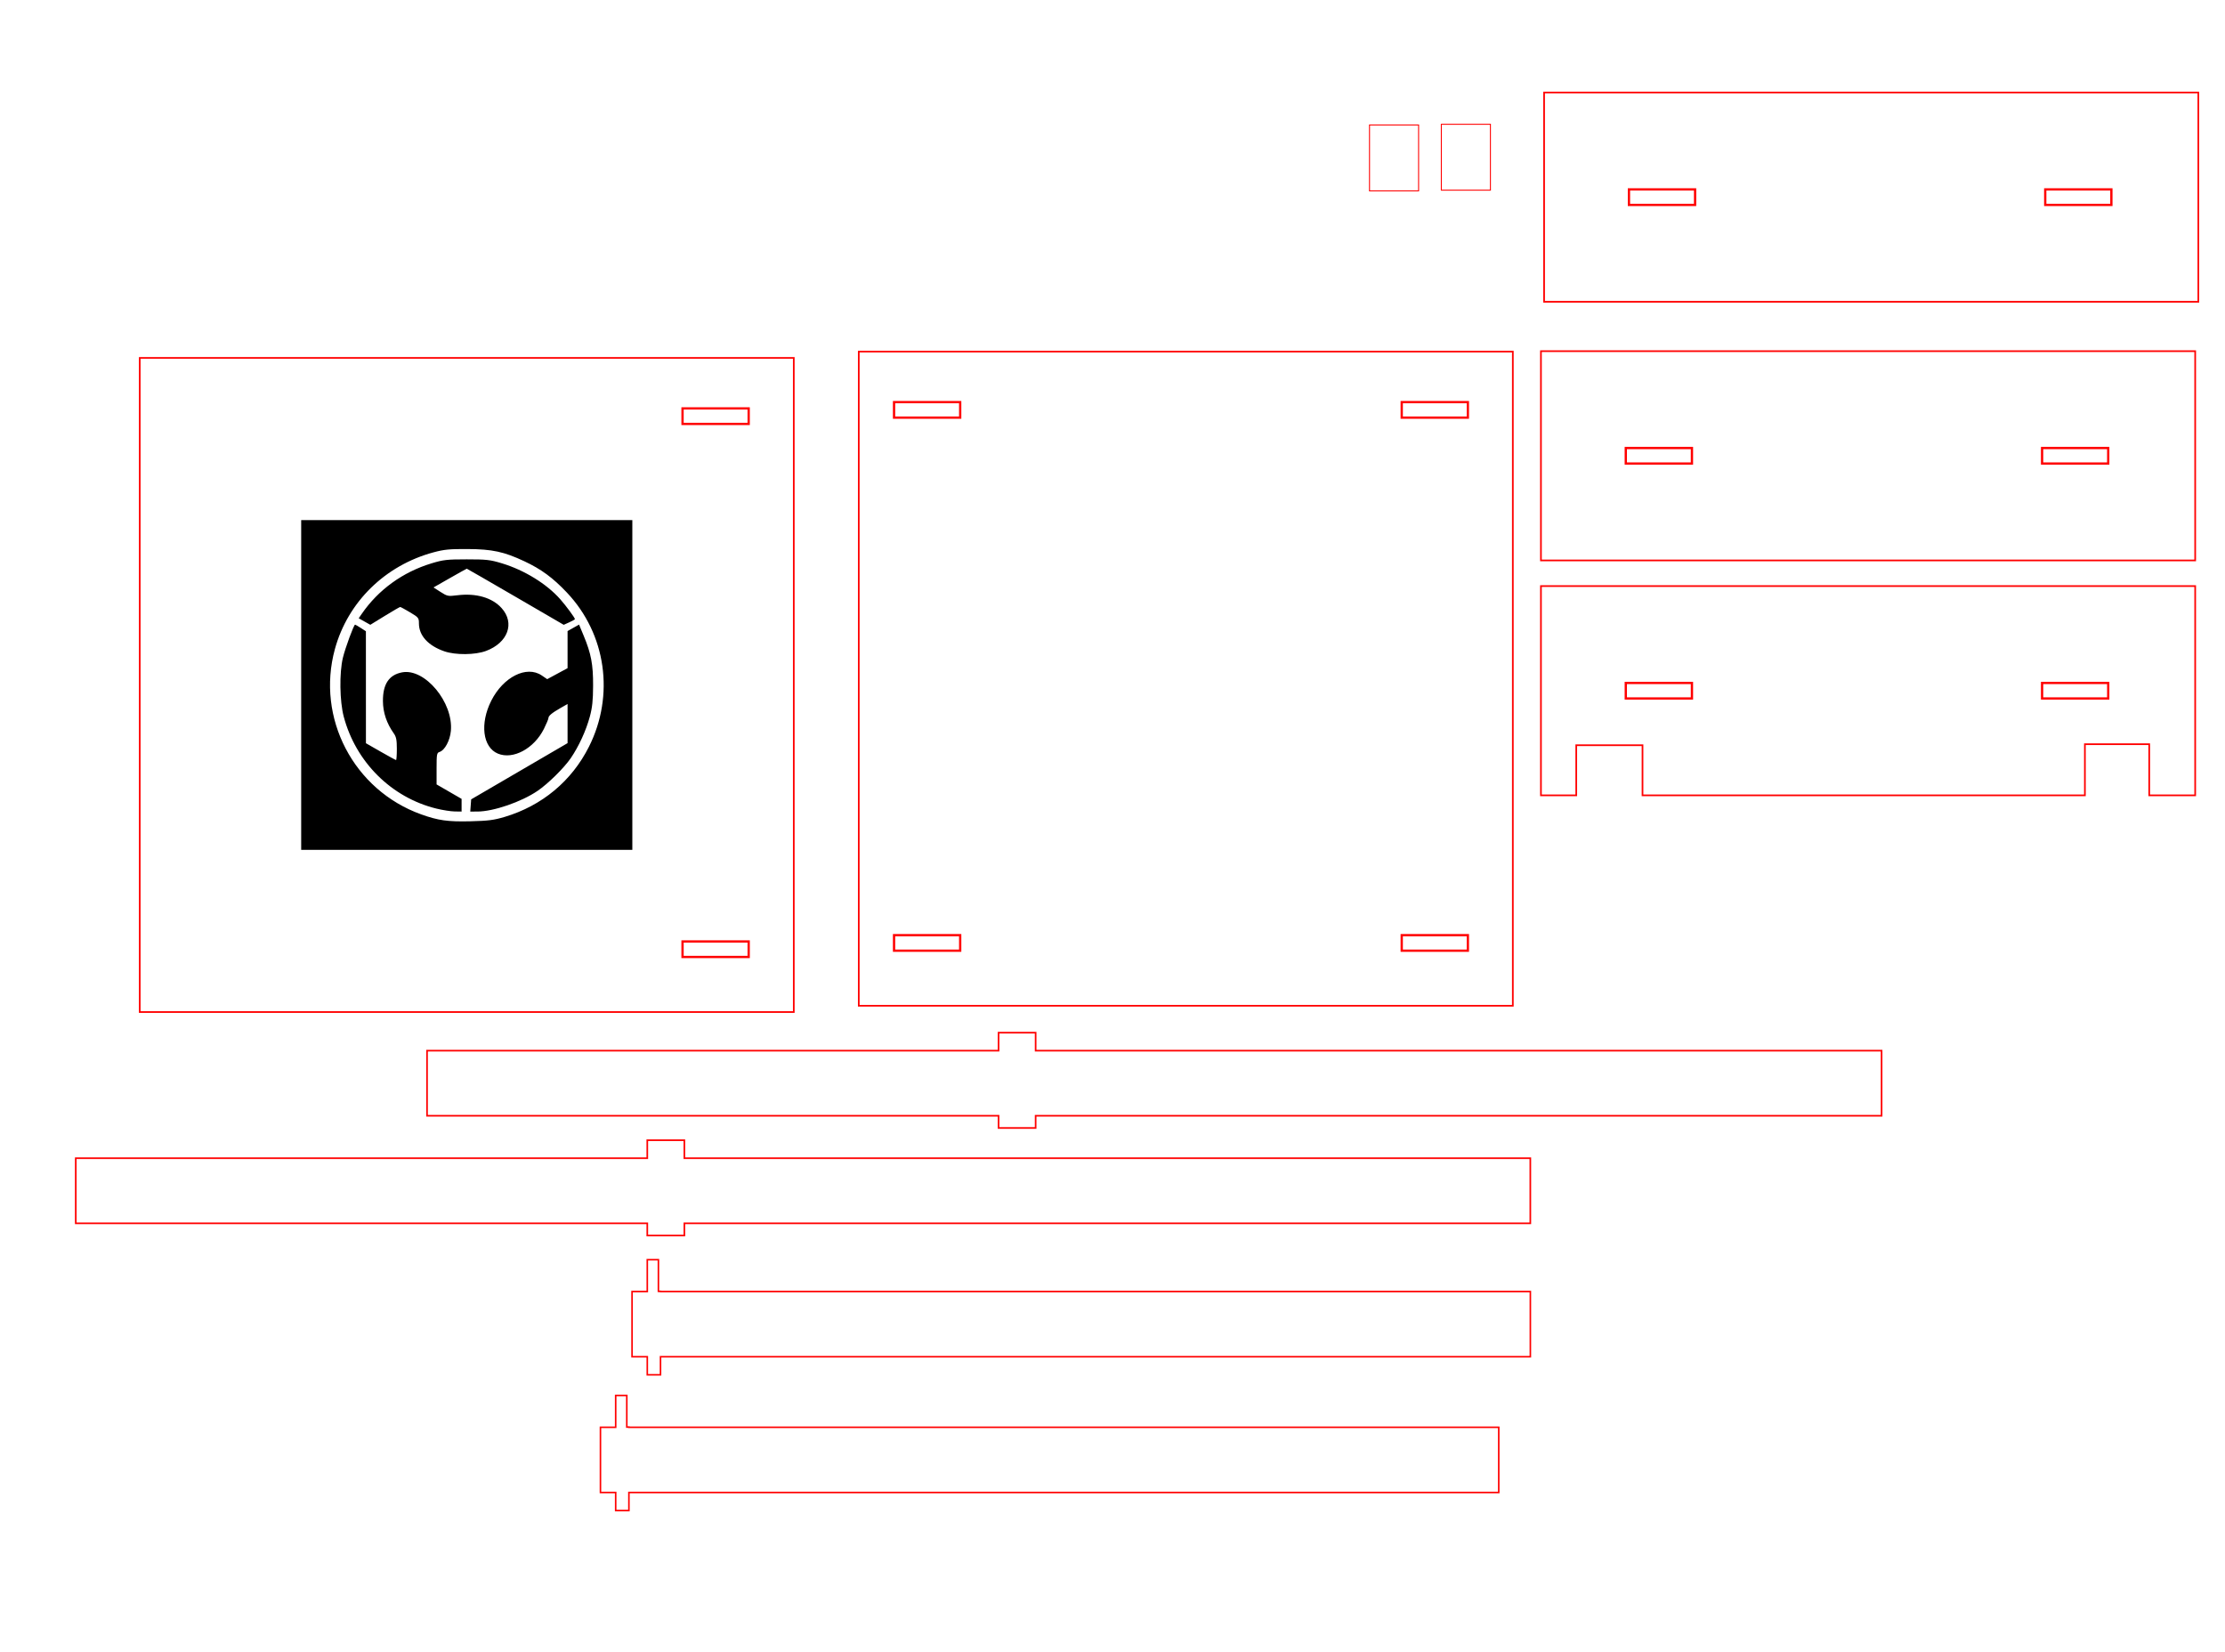 <?xml version="1.0" encoding="UTF-8" standalone="no"?>
<!-- Created with Inkscape (http://www.inkscape.org/) -->

<svg
   xmlns:dc="http://purl.org/dc/elements/1.1/"
   xmlns:cc="http://creativecommons.org/ns#"
   xmlns:rdf="http://www.w3.org/1999/02/22-rdf-syntax-ns#"
   xmlns:svg="http://www.w3.org/2000/svg"
   xmlns="http://www.w3.org/2000/svg"
   xmlns:sodipodi="http://sodipodi.sourceforge.net/DTD/sodipodi-0.dtd"
   xmlns:inkscape="http://www.inkscape.org/namespaces/inkscape"
   width="400mm"
   height="297mm"
   viewBox="0 0 400 297"
   version="1.1"
   id="svg8"
   inkscape:version="0.92.4 (5da689c313, 2019-01-14)"
   sodipodi:docname="drawing chair 2D.svg">
  <defs
     id="defs2" />
  <sodipodi:namedview
     id="base"
     pagecolor="#ffffff"
     bordercolor="#666666"
     borderopacity="1.0"
     inkscape:pageopacity="0.0"
     inkscape:pageshadow="2"
     inkscape:zoom="0.7"
     inkscape:cx="603.0312"
     inkscape:cy="575.55647"
     inkscape:document-units="mm"
     inkscape:current-layer="layer1"
     showgrid="false"
     inkscape:window-width="1920"
     inkscape:window-height="1001"
     inkscape:window-x="-9"
     inkscape:window-y="-9"
     inkscape:window-maximized="1" />
  <g
     inkscape:label="Layer 1"
     inkscape:groupmode="layer"
     id="layer1">
    <path
       style="fill:none;stroke:#ff0000;stroke-width:0.281;stroke-miterlimit:4;stroke-dasharray:none;stroke-opacity:1"
       d="m 116.366,226.441 v 5.687 0.038 h -2.738 v 11.719 h 2.738 v 3.246 h 2 0.378 v -3.246 H 275.12 V 232.166 H 118.743 v -0.038 h -0.378 v -5.687 z"
       id="rect832-62"
       inkscape:connector-curvature="0" />
    <path
       style="fill:none;stroke:#ff0000;stroke-width:0.294;stroke-miterlimit:4;stroke-dasharray:none;stroke-opacity:1"
       d="m 116.366,204.963 v 3.232 H 13.62 v 11.706 H 116.366 v 2.193 h 6.666 v -2.193 H 275.114 V 208.195 H 123.031 v -3.232 z"
       id="rect832-5-9"
       inkscape:connector-curvature="0" />
    <path
       style="fill:none;stroke:#ff0000;stroke-width:0.3;stroke-miterlimit:4;stroke-dasharray:none;stroke-opacity:1"
       d="m 277.023,105.352 v 37.617 h 6.349 v -9.009 h 11.911 v 9.009 h 79.53 v -9.192 h 11.564 v 9.192 h 8.263 v -37.617 z"
       id="rect876"
       inkscape:connector-curvature="0" />
    <rect
       style="fill:none;stroke:#ff0000;stroke-width:0.41;stroke-miterlimit:4;stroke-dasharray:none;stroke-opacity:1"
       id="rect882"
       width="11.89"
       height="2.79"
       x="160.728"
       y="72.284" />
    <rect
       style="fill:none;stroke:#ff0000;stroke-width:0.41;stroke-miterlimit:4;stroke-dasharray:none;stroke-opacity:1"
       id="rect882-2"
       width="11.89"
       height="2.79"
       x="251.996"
       y="72.284" />
    <rect
       style="fill:none;stroke:#ff0000;stroke-width:0.3;stroke-miterlimit:4;stroke-dasharray:none;stroke-opacity:1"
       id="rect830"
       width="117.583"
       height="117.583"
       x="154.386"
       y="63.208" />
    <rect
       style="fill:none;stroke:#ff0000;stroke-width:0.41;stroke-miterlimit:4;stroke-dasharray:none;stroke-opacity:1"
       id="rect882-4"
       width="11.89"
       height="2.79"
       x="160.728"
       y="168.103" />
    <rect
       style="fill:none;stroke:#ff0000;stroke-width:0.41;stroke-miterlimit:4;stroke-dasharray:none;stroke-opacity:1"
       id="rect882-1"
       width="11.89"
       height="2.79"
       x="251.996"
       y="168.103" />
    <g
       id="g950"
       transform="translate(-278.568,-3.402)"
       style="stroke:#ff0000;stroke-opacity:1">
      <rect
         y="76.816"
         x="401.271"
         height="2.79"
         width="11.89"
         id="rect882-2-8"
         style="fill:none;stroke:#ff0000;stroke-width:0.41;stroke-miterlimit:4;stroke-dasharray:none;stroke-opacity:1" />
      <rect
         y="67.741"
         x="303.688"
         height="117.583"
         width="117.583"
         id="rect830-4"
         style="fill:none;stroke:#ff0000;stroke-width:0.3;stroke-miterlimit:4;stroke-dasharray:none;stroke-opacity:1" />
      <rect
         y="172.636"
         x="401.271"
         height="2.79"
         width="11.89"
         id="rect882-1-9"
         style="fill:none;stroke:#ff0000;stroke-width:0.41;stroke-miterlimit:4;stroke-dasharray:none;stroke-opacity:1" />
    </g>
    <rect
       style="fill:none;stroke:#ff0000;stroke-width:0.3;stroke-miterlimit:4;stroke-dasharray:none;stroke-opacity:1"
       id="rect876-7"
       width="117.617"
       height="37.617"
       x="277.59"
       y="16.632" />
    <path
       inkscape:connector-curvature="0"
       style="fill:none;stroke:#ff0000;stroke-width:0.281;stroke-miterlimit:4;stroke-dasharray:none;stroke-opacity:1"
       d="m 110.684,250.841 v 5.687 0.038 h -2.738 v 11.719 h 2.738 v 3.246 h 2 0.378 v -3.246 h 156.376 v -11.719 h -156.376 v -0.038 h -0.378 v -5.687 z"
       id="rect832-62-8" />
    <path
       style="fill:none;stroke:#ff0000;stroke-width:0.294;stroke-miterlimit:4;stroke-dasharray:none;stroke-opacity:1"
       d="m 179.516,185.63 v 3.232 H 76.771 v 11.706 H 179.516 v 2.193 h 6.666 v -2.193 H 338.264 V 188.863 H 186.182 v -3.232 z"
       id="rect832-5-9-0"
       inkscape:connector-curvature="0" />
    <rect
       style="fill:none;stroke:#ff0000;stroke-width:0.41;stroke-miterlimit:4;stroke-dasharray:none;stroke-opacity:1"
       id="rect882-2-5-7"
       width="11.89"
       height="2.79"
       x="292.845"
       y="34.045" />
    <rect
       style="fill:none;stroke:#ff0000;stroke-width:0.41;stroke-miterlimit:4;stroke-dasharray:none;stroke-opacity:1"
       id="rect882-2-5-7-7"
       width="11.89"
       height="2.79"
       x="367.684"
       y="34.045" />
    <rect
       style="fill:none;stroke:#ff0000;stroke-width:0.3;stroke-miterlimit:4;stroke-dasharray:none;stroke-opacity:1"
       id="rect876-7-0"
       width="117.617"
       height="37.617"
       x="277.023"
       y="63.123" />
    <rect
       style="fill:none;stroke:#ff0000;stroke-width:0.41;stroke-miterlimit:4;stroke-dasharray:none;stroke-opacity:1"
       id="rect882-2-5-7-3"
       width="11.89"
       height="2.79"
       x="292.278"
       y="80.536" />
    <rect
       style="fill:none;stroke:#ff0000;stroke-width:0.41;stroke-miterlimit:4;stroke-dasharray:none;stroke-opacity:1"
       id="rect882-2-5-7-7-0"
       width="11.89"
       height="2.79"
       x="367.117"
       y="80.536" />
    <rect
       style="fill:none;stroke:#ff0000;stroke-width:0.41;stroke-miterlimit:4;stroke-dasharray:none;stroke-opacity:1"
       id="rect882-2-5-7-6"
       width="11.89"
       height="2.79"
       x="292.278"
       y="122.765" />
    <rect
       style="fill:none;stroke:#ff0000;stroke-width:0.41;stroke-miterlimit:4;stroke-dasharray:none;stroke-opacity:1"
       id="rect882-2-5-7-7-0-1"
       width="11.89"
       height="2.79"
       x="367.117"
       y="122.765" />
    <rect
       style="fill:none;stroke:#ff0000;stroke-width:0.175;stroke-miterlimit:4;stroke-dasharray:none;stroke-opacity:1"
       id="rect1290"
       width="8.825"
       height="11.844"
       x="246.204"
       y="22.465" />
    <rect
       style="fill:none;stroke:#ff0000;stroke-width:0.175;stroke-miterlimit:4;stroke-dasharray:none;stroke-opacity:1"
       id="rect1290-1"
       width="8.825"
       height="11.844"
       x="259.115"
       y="22.339" />
    <path
       style="fill:#000000;stroke-width:0.265"
       d="M 54.145,123.131 V 93.498 h 29.766 29.766 v 29.633 29.633 H 83.911 54.145 Z m 36.591,23.711 c 6.717,-2.012 12.05,-6.455 15.146,-12.621 4.65,-9.258 3.077,-20.249 -3.963,-27.698 -2.518,-2.664 -4.615,-4.207 -7.656,-5.632 -3.677,-1.723 -5.771,-2.173 -10.22,-2.197 -3.208,-0.017 -4.205,0.079 -6.085,0.585 -8.722,2.347 -15.425,8.915 -17.751,17.394 -3.398,12.385 3.368,25.353 15.502,29.713 3.062,1.1 4.804,1.345 8.864,1.246 3.199,-0.078 4.223,-0.21 6.164,-0.791 z m -12.3,-1.496 c -8.063,-1.983 -14.475,-8.35 -16.641,-16.527 -0.734,-2.77 -0.807,-7.873 -0.151,-10.583 0.428,-1.768 1.969,-5.953 2.192,-5.953 0.058,0 0.52,0.268 1.025,0.595 l 0.919,0.595 0.003,10.064 0.003,10.064 2.638,1.512 c 1.451,0.831 2.701,1.512 2.778,1.512 0.077,0 0.14,-0.904 0.14,-2.01 0,-1.596 -0.111,-2.165 -0.538,-2.765 -1.292,-1.814 -1.948,-3.757 -1.962,-5.809 -0.021,-3.069 1.088,-4.734 3.45,-5.18 4.091,-0.774 9.23,5.392 8.765,10.517 -0.157,1.737 -1.099,3.492 -2.032,3.788 -0.499,0.158 -0.539,0.386 -0.539,3.005 v 2.834 l 2.249,1.3 2.249,1.3 v 1.14 1.14 l -1.257,-0.019 c -0.691,-0.011 -2.173,-0.244 -3.292,-0.52 z m 6.187,-0.558 0.081,-1.097 8.665,-5.054 8.665,-5.054 v -3.518 -3.518 l -1.257,0.717 c -1.555,0.888 -2.183,1.41 -2.183,1.817 0,0.172 -0.364,1.042 -0.809,1.933 -1.777,3.556 -5.56,5.589 -8.283,4.451 -2.725,-1.139 -3.258,-5.401 -1.187,-9.503 2.166,-4.291 6.356,-6.39 9.074,-4.546 l 0.985,0.668 1.83,-0.989 1.83,-0.989 v -3.335 -3.335 l 1.033,-0.58 1.033,-0.58 0.818,1.966 c 1.355,3.256 1.721,5.188 1.705,9.019 -0.011,2.66 -0.144,3.919 -0.586,5.556 -0.678,2.51 -1.974,5.335 -3.423,7.459 -1.198,1.756 -4.078,4.598 -5.958,5.879 -2.935,2 -7.945,3.722 -10.843,3.726 l -1.272,0.002 0.081,-1.097 z m -4.734,-27.706 c -2.915,-1.007 -4.577,-2.831 -4.577,-5.022 0,-0.989 -0.076,-1.084 -1.606,-1.995 -0.884,-0.526 -1.676,-0.957 -1.762,-0.957 -0.085,0 -1.329,0.721 -2.763,1.602 l -2.608,1.602 -1.043,-0.586 -1.043,-0.586 0.563,-0.818 c 2.97,-4.311 7.36,-7.487 12.51,-9.05 2.139,-0.649 2.785,-0.723 6.35,-0.723 3.565,0 4.211,0.073 6.35,0.723 4.019,1.22 8.017,3.683 10.453,6.44 1.059,1.199 2.644,3.348 2.644,3.585 0,0.061 -0.453,0.315 -1.007,0.565 l -1.007,0.454 -8.673,-5.044 c -4.77,-2.774 -8.708,-5.044 -8.751,-5.044 -0.043,0 -1.407,0.758 -3.031,1.685 l -2.953,1.685 1.268,0.812 c 1.21,0.775 1.347,0.802 2.988,0.598 3.396,-0.422 6.283,0.411 7.989,2.305 2.421,2.688 1.135,6.225 -2.798,7.697 -1.953,0.731 -5.487,0.764 -7.493,0.071 z"
       id="path1318"
       inkscape:connector-curvature="0" />
  </g>
</svg>
